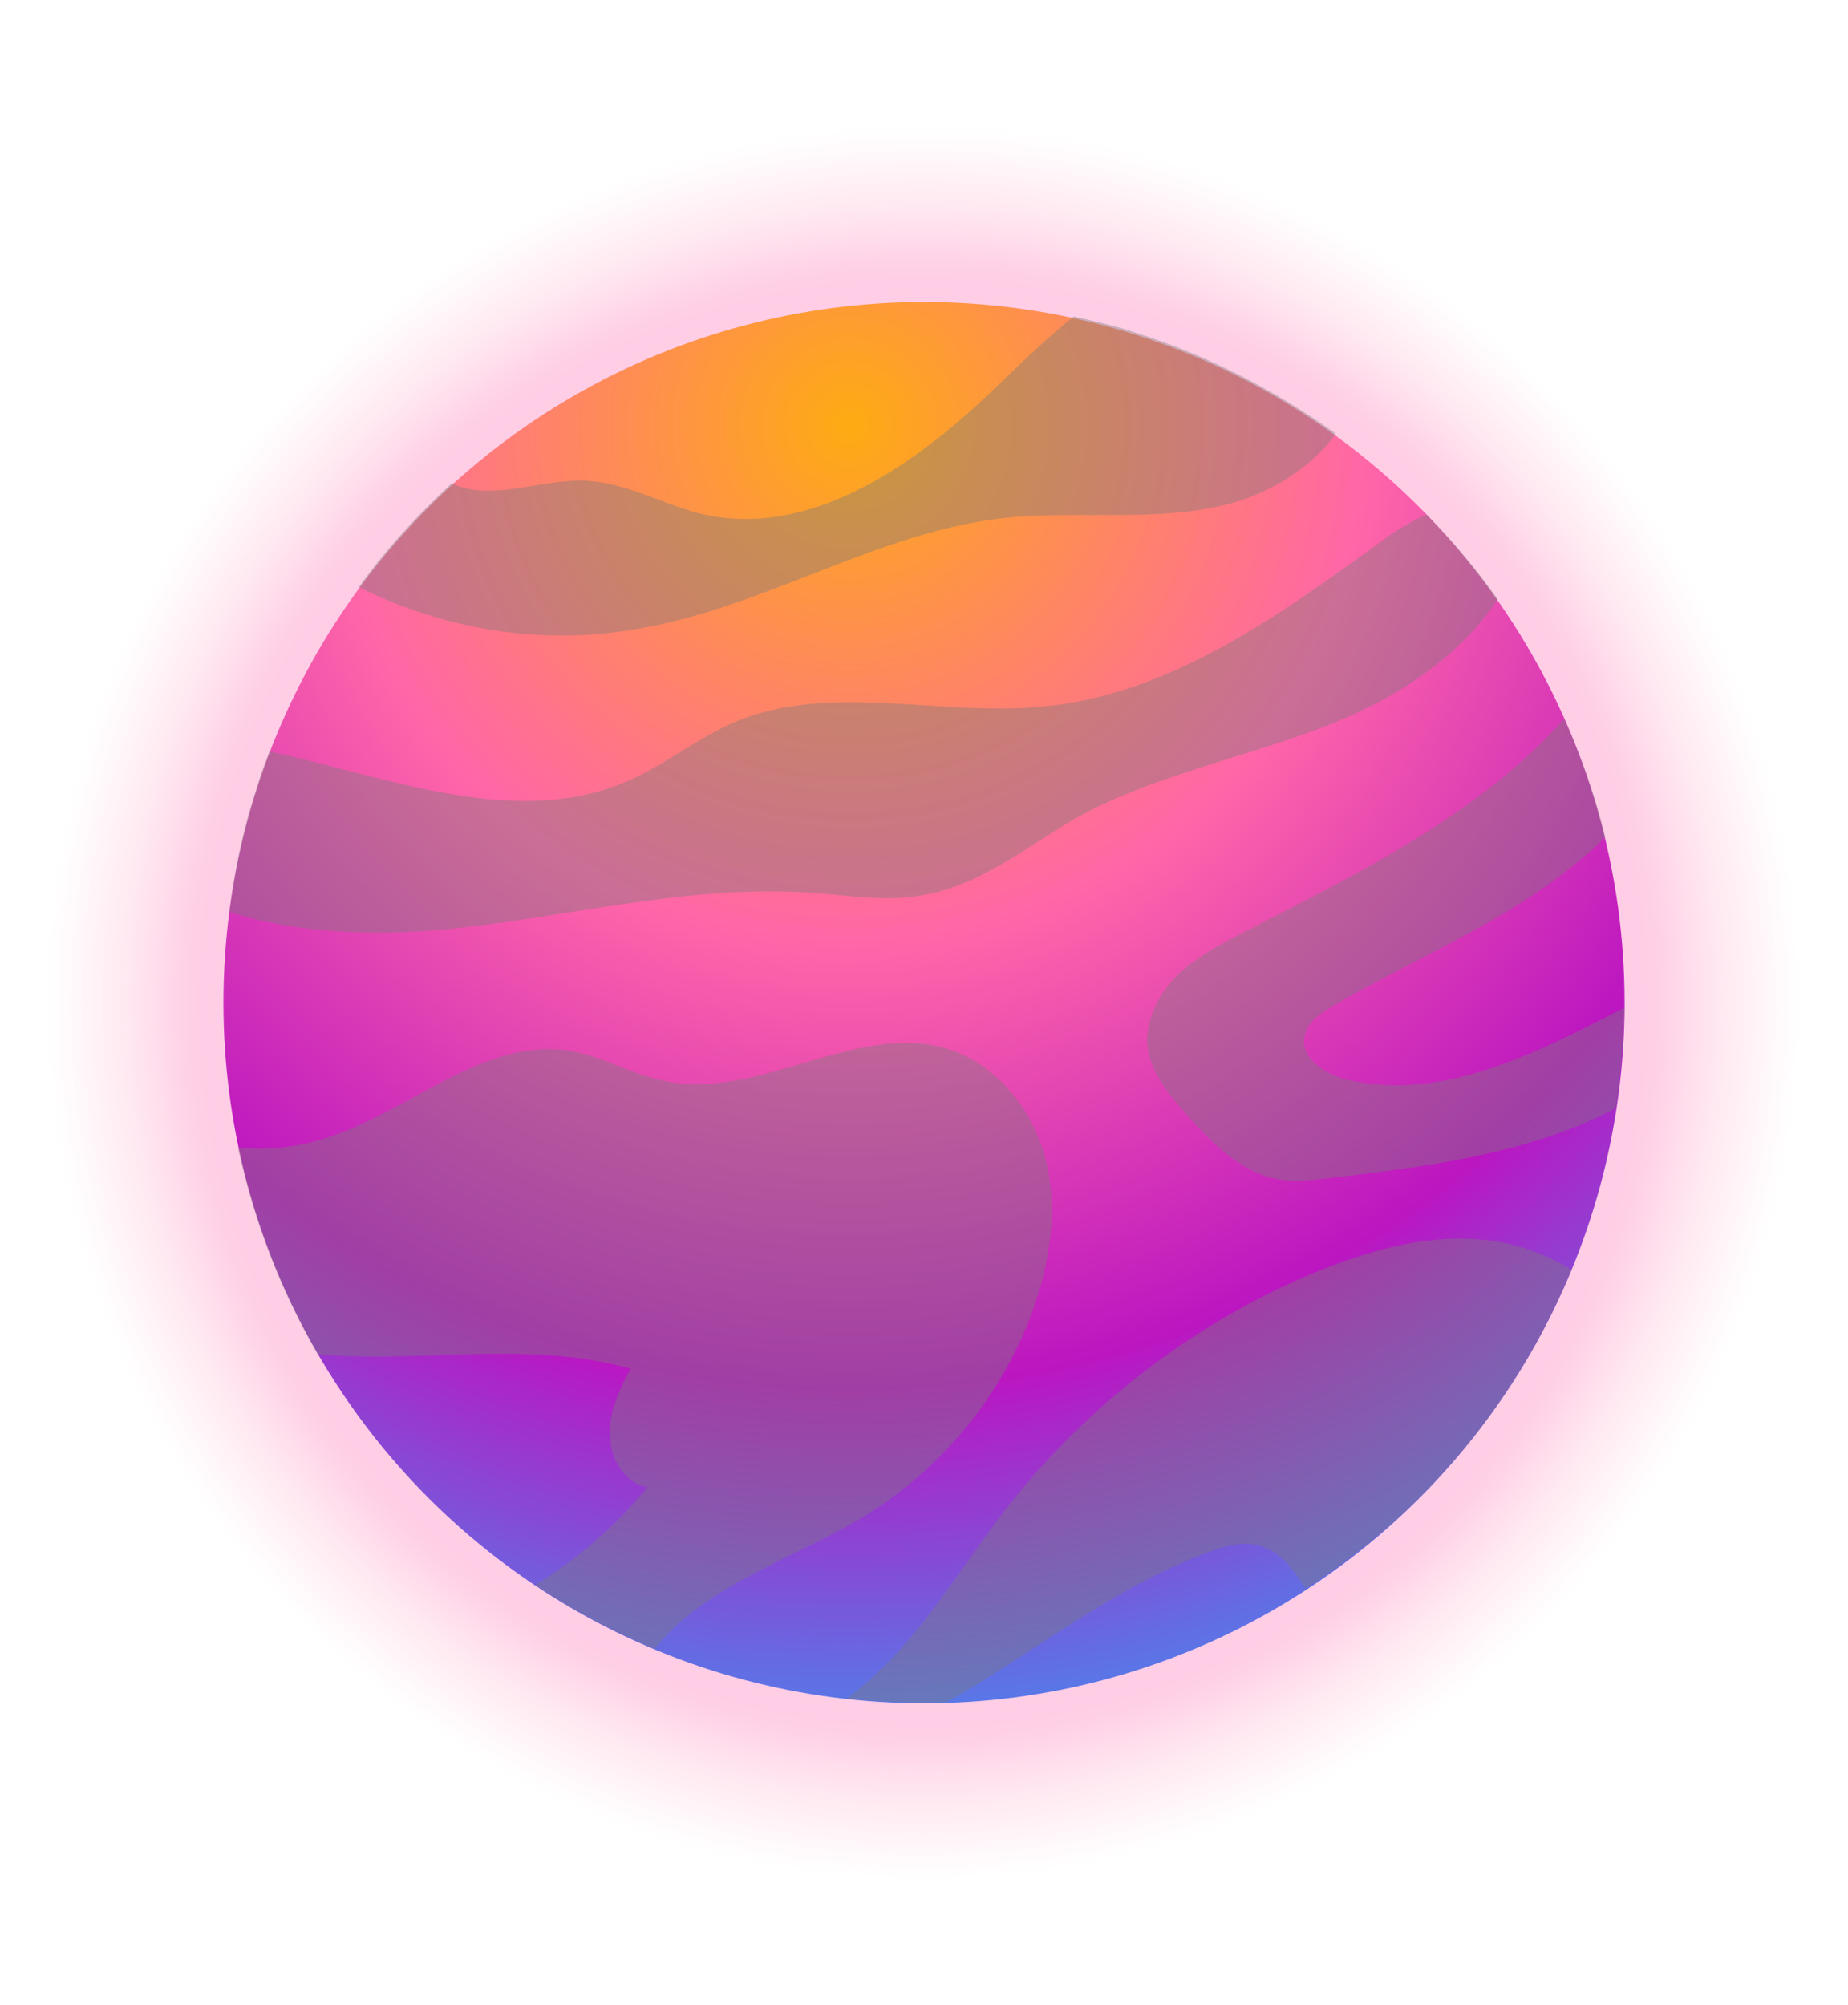 <?xml version="1.0" encoding="utf-8"?>
<!-- Generator: Adobe Illustrator 28.0.0, SVG Export Plug-In . SVG Version: 6.00 Build 0)  -->
<svg version="1.1" id="Layer_1" xmlns="http://www.w3.org/2000/svg" xmlns:xlink="http://www.w3.org/1999/xlink" x="0px" y="0px"
	 viewBox="0 0 153 166" style="enable-background:new 0 0 153 166;" xml:space="preserve">
<style type="text/css">
	.st0{opacity:0.5;fill:url(#SVGID_1_);}
	.st1{fill:url(#SVGID_00000071551017091191851700000015410475360122573206_);}
	.st2{display:none;fill:#F0AC39;}
	.st3{display:none;fill:#FF007E;}
	.st4{display:none;opacity:0.4;fill:url(#SVGID_00000070800028902389876320000004284262336209875089_);}
	.st5{display:none;opacity:0.4;fill:url(#SVGID_00000005980557584503995400000016481800980946748288_);}
	.st6{opacity:0.4;fill:#7C7C7C;}
</style>
<g>
	<g>
		
			<radialGradient id="SVGID_1_" cx="152.888" cy="264.279" r="72.602" gradientTransform="matrix(0.953 0.303 -0.303 0.953 10.806 -215.179)" gradientUnits="userSpaceOnUse">
			<stop  offset="2.222220e-02" style="stop-color:#FF6CA0"/>
			<stop  offset="0.837" style="stop-color:#FF3E9C;stop-opacity:0.5"/>
			<stop  offset="1" style="stop-color:#FF7F9A;stop-opacity:0"/>
		</radialGradient>
		<circle class="st0" cx="76.5" cy="83" r="72.6"/>
		
			<radialGradient id="SVGID_00000142892581411734960680000005399909920675048628_" cx="132.599" cy="220.567" r="122.767" gradientTransform="matrix(0.953 0.303 -0.303 0.953 10.806 -215.179)" gradientUnits="userSpaceOnUse">
			<stop  offset="0" style="stop-color:#FEAB12"/>
			<stop  offset="0.35" style="stop-color:#FF66A8"/>
			<stop  offset="0.65" style="stop-color:#BB16C1"/>
			<stop  offset="1" style="stop-color:#1BB4FF"/>
		</radialGradient>
		<circle style="fill:url(#SVGID_00000142892581411734960680000005399909920675048628_);" cx="76.5" cy="83" r="58"/>
		<path class="st2" d="M28,74.4c9.7-30.5,42.3-47.4,72.9-37.7c10,3.2,18.6,8.9,25.2,16.1c-7-11.6-18.1-20.7-32-25.2
			C63.5,18,30.9,34.9,21.2,65.4c-6.5,20.5-1,41.9,12.5,56.7C25.3,108.3,22.7,91.1,28,74.4z"/>
		<path class="st3" d="M35.9,111.5c-14.7-28.5-3.6-63.5,24.8-78.2c9.4-4.8,19.4-6.9,29.3-6.4c-13.1-3.2-27.4-1.9-40.4,4.8
			C21.1,46.5,10,81.5,24.7,109.9c9.9,19.1,28.9,30.4,48.9,31.3C57.9,137.4,43.9,127,35.9,111.5z"/>
		
			<radialGradient id="SVGID_00000058558242861492388010000005591597860348382629_" cx="160.142" cy="270.835" r="101.783" gradientTransform="matrix(0.953 0.303 -0.303 0.953 10.806 -215.179)" gradientUnits="userSpaceOnUse">
			<stop  offset="7.407410e-03" style="stop-color:#D10059"/>
			<stop  offset="1" style="stop-color:#682980"/>
		</radialGradient>
		<path style="display:none;opacity:0.4;fill:url(#SVGID_00000058558242861492388010000005591597860348382629_);" d="M130.9,62.9
			c-0.3,4.3-1.2,8.7-2.5,13c-9.7,30.5-42.3,47.4-72.9,37.7c-17.7-5.6-30.8-19-36.8-35.1c-2.1,26.3,14,51.5,40.3,59.8
			c30.5,9.7,63.2-7.2,72.9-37.7C135.9,87.7,135.2,74.6,130.9,62.9z"/>
		
			<radialGradient id="SVGID_00000063614324199110326840000004294555552012723108_" cx="238.115" cy="24.418" r="101.793" gradientTransform="matrix(0.381 0.925 -0.925 0.381 5.292 -137.999)" gradientUnits="userSpaceOnUse">
			<stop  offset="7.407410e-03" style="stop-color:#D10059"/>
			<stop  offset="1" style="stop-color:#682980"/>
		</radialGradient>
		<path style="display:none;opacity:0.4;fill:url(#SVGID_00000063614324199110326840000004294555552012723108_);" d="M127.1,111
			c-3.5,2.5-7.4,4.7-11.6,6.4c-29.6,12.2-63.5-1.9-75.7-31.5C32.7,68.7,34.5,50,43,35C21.5,50.3,12.6,78.9,23,104.4
			c12.2,29.6,46.1,43.8,75.7,31.5C111.2,130.8,120.9,121.8,127.1,111z"/>
	</g>
	<g>
		<path class="st6" d="M118.1,42.6c-1.6,0.7-3.1,1.7-4.4,2.7c-8.3,6-17.2,12.3-27.5,13.2c-8.4,0.8-17.4-2-25.2,1.2
			c-3.1,1.3-5.8,3.5-8.9,4.9c-9.3,4.1-19.7-0.2-29.8-2.4c-0.4,1.1-0.8,2.1-1.1,3.2c-1.1,3.3-1.8,6.7-2.2,10.1
			c5.7,1.8,12.2,2,18.2,1.4c10-1,19.9-3.7,29.9-3c3.1,0.2,6.3,0.8,9.3,0.2c4.8-0.8,8.7-4.1,12.9-6.5c7-3.8,15.1-5.1,22.4-8.3
			c4.8-2.1,9.5-5.4,12.3-9.7C122.3,47.2,120.3,44.8,118.1,42.6z"/>
		<path class="st6" d="M71.9,125.3c6.2-3.9,11.1-9.9,13.6-16.8c1.4-3.9,2.1-8.3,1.1-12.4c-1-4.1-3.9-7.8-7.9-9.2
			c-7.6-2.5-15.7,4.2-23.6,2.6c-2.7-0.5-5.1-2-7.8-2.5c-7.2-1.2-13.3,5-20.3,7.2c-2.4,0.8-4.9,1-7.3,0.8c1.3,6,3.5,11.8,6.6,17.1
			c3.1,0.3,6.3,0.2,9.5,0.1c5.5-0.2,11.1-0.4,16.4,1.1c-0.9,1.7-1.8,3.6-1.7,5.5c0,1.9,1.2,4,3.1,4.3c-2.6,3.2-5.8,6-9.3,8.1
			c3.1,2.1,6.4,3.8,9.9,5.3c0.1-0.1,0.2-0.3,0.3-0.4C59,130.9,66.1,128.9,71.9,125.3z"/>
		<path class="st6" d="M130.1,105.1c-2.3-1.4-4.9-2.3-7.6-2.5c-4.7-0.4-9.4,1-13.8,2.8c-9.8,4.1-18.5,10.8-25.1,19.1
			c-3.2,4.1-5.9,8.6-9.4,12.4c-1.2,1.3-2.6,2.6-4.1,3.7c2.8,0.3,5.6,0.4,8.3,0.3c7.2-4.1,13.8-9.5,21.6-12.4c1.4-0.5,3-1,4.4-0.5
			c1.7,0.5,2.7,2,3.7,3.5C117.7,125.4,125.5,116.3,130.1,105.1z"/>
		<path class="st6" d="M126.9,74.1c2.1-1.4,4.2-3,6-4.8c-0.8-3.4-2-6.7-3.4-9.8c-6.9,7.8-17,12.8-26.4,17.6
			c-2.1,1.1-4.2,2.2-5.8,3.8c-1.6,1.7-2.7,4.1-2.2,6.3c0.4,1.8,1.7,3.4,2.9,4.8c2.3,2.6,4.9,5.3,8.3,5.7c1,0.1,2.1,0,3.1-0.1
			c6.8-0.8,13.8-1.6,20.2-4c1.4-0.5,2.9-1.2,4.2-1.9c0.4-2.8,0.6-5.5,0.7-8.3c-7.3,3.8-15.1,7.8-22.9,6c-1.8-0.4-4-1.8-3.6-3.6
			c0.2-1.2,1.3-1.9,2.3-2.5C115.8,80.1,121.6,77.6,126.9,74.1z"/>
		<path class="st6" d="M53.1,52c10.3-1.8,19.5-7.9,29.9-9.1c6.2-0.7,12.7,0.4,18.8-1.2c3.4-0.9,6.8-3,8.8-5.8
			c-4.9-3.5-10.4-6.4-16.4-8.3c-1.7-0.6-3.5-1-5.3-1.4c-2.4,1.9-4.6,4.1-6.8,6.2c-6.6,6.3-15.3,12.3-24.2,10.1
			c-3.1-0.8-6-2.5-9.3-2.7c-3.8-0.2-8,1.8-11.2,0.2c-2.8,2.6-5.4,5.4-7.7,8.6C36.9,52.2,45.2,53.5,53.1,52z"/>
	</g>
</g>
</svg>
